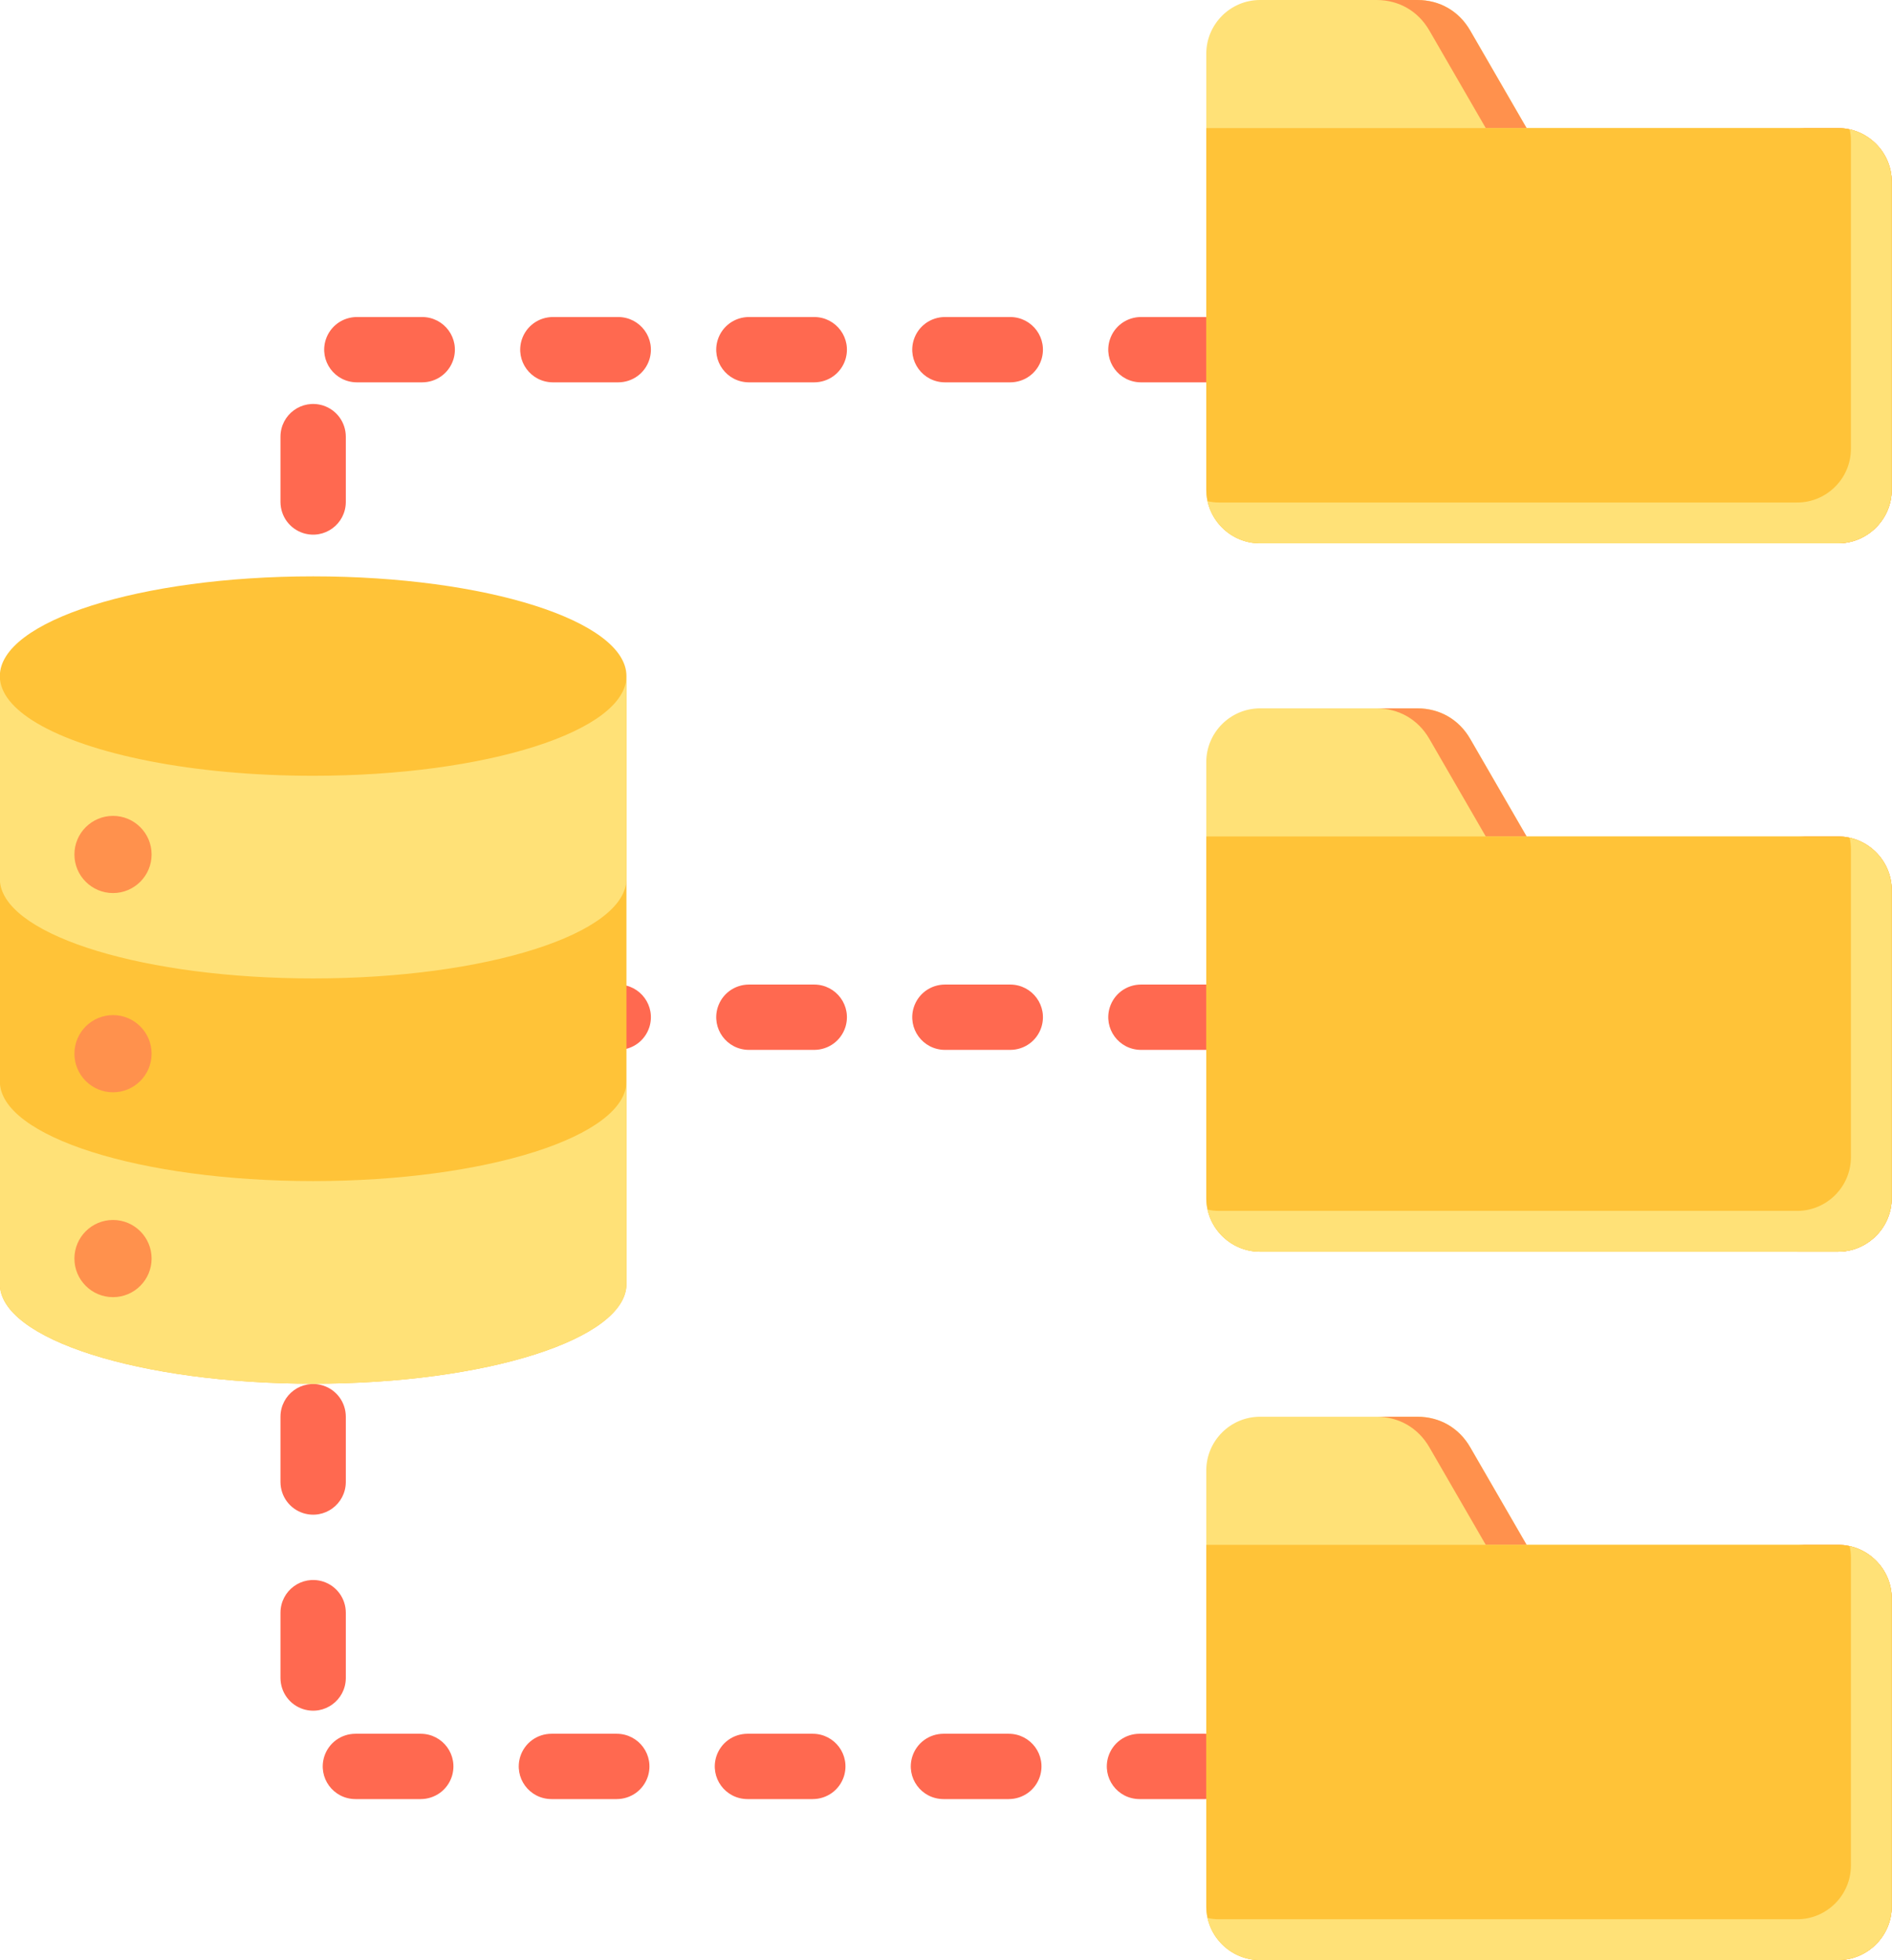 <?xml version="1.0" encoding="UTF-8" standalone="no"?><svg xmlns="http://www.w3.org/2000/svg" xmlns:xlink="http://www.w3.org/1999/xlink" fill="#000000" height="480" preserveAspectRatio="xMidYMid meet" version="1" viewBox="24.4 16.0 463.3 480.0" width="463.3" zoomAndPan="magnify"><g clip-rule="evenodd" fill-rule="evenodd"><g id="change1_1"><path d="M319.429,456.574c3.504-0.019,6.552-2.234,7.625-5.574c1.625-5.187-2.196-10.396-7.625-10.426h-16 c-3.504,0.019-6.553,2.234-7.625,5.574c-1.625,5.187,2.196,10.396,7.625,10.426H319.429L319.429,456.574z M111.787,257.104 c-2.549,0.014-4.858,1.191-6.339,3.117c-0.591-0.384-1.242-0.696-1.941-0.921c-5.187-1.625-10.396,2.196-10.426,7.626v16 c0.019,3.504,2.234,6.553,5.574,7.626c5.187,1.625,10.396-2.196,10.426-7.626V272.63c0.838,0.3,1.747,0.468,2.707,0.473h16 c3.504-0.019,6.552-2.234,7.626-5.574c1.625-5.187-2.196-10.396-7.626-10.426H111.787L111.787,257.104z M159.787,257.104 c-3.504,0.019-6.552,2.234-7.626,5.574c-1.625,5.187,2.196,10.396,7.626,10.426h16c3.504-0.019,6.553-2.234,7.625-5.574 c1.625-5.187-2.196-10.396-7.625-10.426H159.787L159.787,257.104z M207.786,257.104c-3.504,0.019-6.553,2.234-7.625,5.574 c-1.625,5.187,2.196,10.396,7.625,10.426h16c3.504-0.019,6.553-2.234,7.626-5.574c1.625-5.187-2.196-10.396-7.626-10.426H207.786 L207.786,257.104z M255.786,257.104c-3.504,0.019-6.553,2.234-7.625,5.574c-1.625,5.187,2.196,10.396,7.625,10.426h16 c3.504-0.019,6.553-2.234,7.625-5.574c1.625-5.187-2.196-10.396-7.625-10.426H255.786L255.786,257.104z M303.786,257.104 c-3.504,0.019-6.553,2.234-7.626,5.574c-1.625,5.187,2.196,10.396,7.626,10.426h16c3.504-0.019,6.553-2.234,7.626-5.574 c1.625-5.187-2.196-10.396-7.626-10.426H303.786L303.786,257.104z M271.43,456.574c3.504-0.019,6.553-2.234,7.625-5.574 c1.625-5.187-2.196-10.396-7.625-10.426h-16c-3.504,0.019-6.553,2.234-7.626,5.574c-1.625,5.187,2.196,10.396,7.626,10.426H271.43 L271.43,456.574z M223.43,456.574c3.504-0.019,6.553-2.234,7.626-5.574c1.625-5.187-2.196-10.396-7.626-10.426h-16 c-3.504,0.019-6.552,2.234-7.625,5.574c-1.625,5.187,2.196,10.396,7.625,10.426H223.43L223.43,456.574z M175.43,456.574 c3.504-0.019,6.553-2.234,7.626-5.574c1.625-5.187-2.196-10.396-7.626-10.426h-16c-3.504,0.019-6.553,2.234-7.626,5.574 c-1.625,5.187,2.196,10.396,7.626,10.426H175.43L175.43,456.574z M127.431,456.574c3.504-0.019,6.552-2.234,7.625-5.574 c1.625-5.187-2.196-10.396-7.625-10.426h-16c-3.504,0.019-6.553,2.234-7.626,5.574c-1.625,5.187,2.196,10.396,7.626,10.426H127.431 L127.431,456.574z M93.081,426.924c0.019,3.504,2.234,6.552,5.574,7.625c5.187,1.625,10.396-2.196,10.426-7.625v-16 c-0.019-3.504-2.234-6.553-5.574-7.626c-5.187-1.625-10.396,2.196-10.426,7.626V426.924L93.081,426.924z M93.081,378.925 c0.019,3.504,2.234,6.552,5.574,7.625c5.187,1.625,10.396-2.196,10.426-7.625v-16c-0.019-3.504-2.234-6.553-5.574-7.625 c-5.187-1.625-10.396,2.196-10.426,7.625V378.925L93.081,378.925z M93.081,330.925c0.019,3.504,2.234,6.553,5.574,7.626 c5.187,1.625,10.396-2.196,10.426-7.626v-16c-0.019-3.504-2.234-6.553-5.574-7.625c-5.187-1.625-10.396,2.196-10.426,7.625V330.925 L93.081,330.925z M93.081,234.926c0.019,3.504,2.234,6.553,5.574,7.626c5.187,1.625,10.396-2.196,10.426-7.626v-16 c-0.019-3.504-2.234-6.553-5.574-7.626c-5.187-1.625-10.396,2.196-10.426,7.626V234.926L93.081,234.926z M93.081,186.926 c0.019,3.504,2.234,6.553,5.574,7.625c5.187,1.625,10.396-2.196,10.426-7.625v-16c-0.019-3.504-2.234-6.553-5.574-7.626 c-5.187-1.625-10.396,2.196-10.426,7.626V186.926L93.081,186.926z M93.081,138.927c0.019,3.504,2.234,6.553,5.574,7.626 c5.187,1.625,10.396-2.196,10.426-7.626v-16c-0.019-3.504-2.234-6.553-5.574-7.625c-5.187-1.625-10.396,2.196-10.426,7.625V138.927 L93.081,138.927z M111.787,93.633c-3.504,0.019-6.553,2.234-7.626,5.574c-1.625,5.187,2.196,10.396,7.626,10.426h16 c3.504-0.019,6.552-2.234,7.626-5.574c1.625-5.187-2.196-10.396-7.626-10.426H111.787L111.787,93.633z M159.787,93.633 c-3.504,0.019-6.552,2.234-7.626,5.574c-1.625,5.187,2.196,10.396,7.626,10.426h16c3.504-0.019,6.553-2.234,7.625-5.574 c1.625-5.187-2.196-10.396-7.625-10.426H159.787L159.787,93.633z M207.786,93.633c-3.504,0.019-6.553,2.234-7.625,5.574 c-1.625,5.187,2.196,10.396,7.625,10.426h16c3.504-0.019,6.553-2.234,7.626-5.574c1.625-5.187-2.196-10.396-7.626-10.426H207.786 L207.786,93.633z M255.786,93.633c-3.504,0.019-6.553,2.234-7.625,5.574c-1.625,5.187,2.196,10.396,7.625,10.426h16 c3.504-0.019,6.553-2.234,7.625-5.574c1.625-5.187-2.196-10.396-7.625-10.426H255.786L255.786,93.633z M303.786,93.633 c-3.504,0.019-6.553,2.234-7.626,5.574c-1.625,5.187,2.196,10.396,7.626,10.426h16c3.504-0.019,6.553-2.234,7.626-5.574 c1.625-5.187-2.196-10.396-7.626-10.426H303.786z" fill="#ff6950"/></g><g><g id="change2_3"><path d="M177.801,181.563v148.874c0,13.486-34.349,24.418-76.72,24.418c-42.371,0-76.72-10.932-76.72-24.418V181.563 c0-13.486,34.349-24.419,76.72-24.419C143.452,157.144,177.801,168.077,177.801,181.563z" fill="#ffc338"/></g><g id="change3_6"><path d="M101.081,255.606c42.371,0,76.72-10.932,76.72-24.419v-49.625c0,13.486-34.349,24.419-76.72,24.419 c-29.339,0-54.832-5.242-67.738-12.943c-2.88-1.719-5.133-3.56-6.663-5.492c-1.515-1.914-2.32-3.919-2.32-5.983v4.396v45.228 c0,0.446,0.038,0.89,0.112,1.33C26.643,245.385,60.112,255.606,101.081,255.606z" fill="#ffe177"/></g><g id="change3_7"><path d="M101.081,305.231c-42.371,0-76.72-10.933-76.72-24.419v49.625c0,13.486,34.349,24.418,76.72,24.418 c42.371,0,76.72-10.932,76.72-24.418v-49.625C177.801,294.298,143.452,305.231,101.081,305.231z" fill="#ffe177"/></g><g id="change4_4"><path d="M42.623,225.249c0,5.219,4.231,9.45,9.45,9.45c5.219,0,9.45-4.231,9.45-9.45c0-5.219-4.231-9.45-9.45-9.45 C46.854,215.799,42.623,220.03,42.623,225.249z" fill="#ff914d"/></g><g id="change4_5"><path d="M42.623,274.037c0,5.219,4.231,9.45,9.45,9.45c5.219,0,9.45-4.231,9.45-9.45c0-5.219-4.231-9.45-9.45-9.45 C46.854,264.587,42.623,268.818,42.623,274.037z" fill="#ff914d"/></g><g id="change4_6"><path d="M42.623,324.206c0,5.219,4.231,9.45,9.45,9.45c5.219,0,9.45-4.231,9.45-9.45c0-5.219-4.231-9.45-9.45-9.45 C46.854,314.756,42.623,318.987,42.623,324.206z" fill="#ff914d"/></g></g><g><g><g id="change3_1"><path d="M332.946,16h38.519c5.486,0,10.197,2.718,12.942,7.467l13.819,23.9l76.253,0 c7.248,0,13.16,5.914,13.16,13.16v75.372c0,7.247-5.913,13.16-13.16,13.16H332.946c-7.248,0-13.16-5.912-13.16-13.16V29.161 C319.785,21.912,325.697,16,332.946,16z" fill="#ffe177"/></g><g id="change4_1"><path d="M361.464,16h10c5.486,0,10.197,2.718,12.942,7.467l13.819,23.9h-10l-13.819-23.9 C371.66,18.718,366.95,16,361.464,16L361.464,16z M464.481,47.367h9.997c7.248,0,13.16,5.914,13.16,13.16v75.372 c0,7.247-5.913,13.16-13.16,13.16h-10c7.247,0,13.16-5.913,13.16-13.16V60.527C477.639,53.282,471.729,47.368,464.481,47.367z" fill="#ff914d"/></g></g><g><g id="change2_1"><path d="M474.479,47.367c7.248,0,13.16,5.914,13.16,13.16v75.372c0,7.247-5.913,13.16-13.16,13.16H332.946 c-7.247,0-13.16-5.912-13.16-13.16l0-88.532L474.479,47.367z" fill="#ffc338"/></g><g id="change3_3"><path d="M477.327,47.679c5.887,1.308,10.312,6.579,10.312,12.848v75.372c0,7.247-5.913,13.16-13.16,13.16H332.946 c-6.27,0-11.54-4.425-12.848-10.312c0.918,0.204,1.87,0.312,2.848,0.312h141.533c7.247,0,13.16-5.913,13.16-13.16V50.527 C477.639,49.549,477.531,48.597,477.327,47.679z" fill="#ffe177"/></g></g></g><g><g><g id="change3_4"><path d="M332.946,189.47h38.519c5.486,0,10.197,2.718,12.942,7.467l13.819,23.9h76.253 c7.248,0,13.16,5.914,13.16,13.16v75.372c0,7.247-5.913,13.16-13.16,13.16H332.946c-7.248,0-13.16-5.912-13.16-13.16V202.631 C319.785,195.383,325.697,189.47,332.946,189.47z" fill="#ffe177"/></g><g id="change4_3"><path d="M361.464,189.47h10c5.486,0,10.197,2.718,12.942,7.467l13.819,23.9h-10l-13.819-23.9 C371.66,192.189,366.95,189.47,361.464,189.47L361.464,189.47z M464.478,220.837h10c7.248,0,13.16,5.914,13.16,13.16v75.372 c0,7.247-5.913,13.16-13.16,13.16h-10c7.247,0,13.16-5.913,13.16-13.16v-75.372C477.639,226.751,471.727,220.837,464.478,220.837 z" fill="#ff914d"/></g></g><g><g id="change2_4"><path d="M474.479,220.837c7.248,0,13.16,5.914,13.16,13.16v75.372c0,7.247-5.913,13.16-13.16,13.16H332.946 c-7.247,0-13.16-5.912-13.16-13.16l0-88.532L474.479,220.837z" fill="#ffc338"/></g><g id="change3_8"><path d="M477.327,221.15c5.887,1.308,10.312,6.579,10.312,12.848v75.372c0,7.247-5.913,13.16-13.16,13.16H332.946 c-6.27,0-11.54-4.425-12.848-10.312c0.918,0.204,1.87,0.312,2.848,0.312h141.533c7.247,0,13.16-5.913,13.16-13.16v-75.372 C477.639,223.02,477.531,222.067,477.327,221.15z" fill="#ffe177"/></g></g></g><g><g><g id="change3_2"><path d="M332.946,362.941h38.519c5.486,0,10.197,2.718,12.942,7.467l13.819,23.9h76.253 c7.248,0,13.16,5.914,13.16,13.16v75.372c0,7.247-5.913,13.16-13.16,13.16H332.946c-7.248,0-13.16-5.912-13.16-13.16V376.102 C319.785,368.853,325.697,362.941,332.946,362.941z" fill="#ffe177"/></g><g id="change4_2"><path d="M361.464,362.941h10c5.486,0,10.197,2.718,12.942,7.467l13.819,23.9h-10l-13.819-23.9 C371.66,365.659,366.95,362.941,361.464,362.941L361.464,362.941z M464.478,394.308h10c7.248,0,13.16,5.914,13.16,13.16v75.372 c0,7.247-5.913,13.16-13.16,13.16h-10c7.247,0,13.16-5.913,13.16-13.16v-75.372C477.639,400.221,471.727,394.308,464.478,394.308 z" fill="#ff914d"/></g></g><g><g id="change2_2"><path d="M474.479,394.308c7.248,0,13.16,5.914,13.16,13.16v75.372c0,7.247-5.913,13.16-13.16,13.16H332.946 c-7.247,0-13.16-5.912-13.16-13.16l0-88.532H474.479z" fill="#ffc338"/></g><g id="change3_5"><path d="M477.327,394.62c5.887,1.308,10.312,6.578,10.312,12.848v75.372c0,7.247-5.913,13.16-13.16,13.16H332.946 c-6.27,0-11.541-4.425-12.848-10.312c0.918,0.204,1.871,0.312,2.848,0.312h141.533c7.247,0,13.16-5.913,13.16-13.16v-75.372 C477.639,396.491,477.531,395.538,477.327,394.62z" fill="#ffe177"/></g></g></g></g></svg>